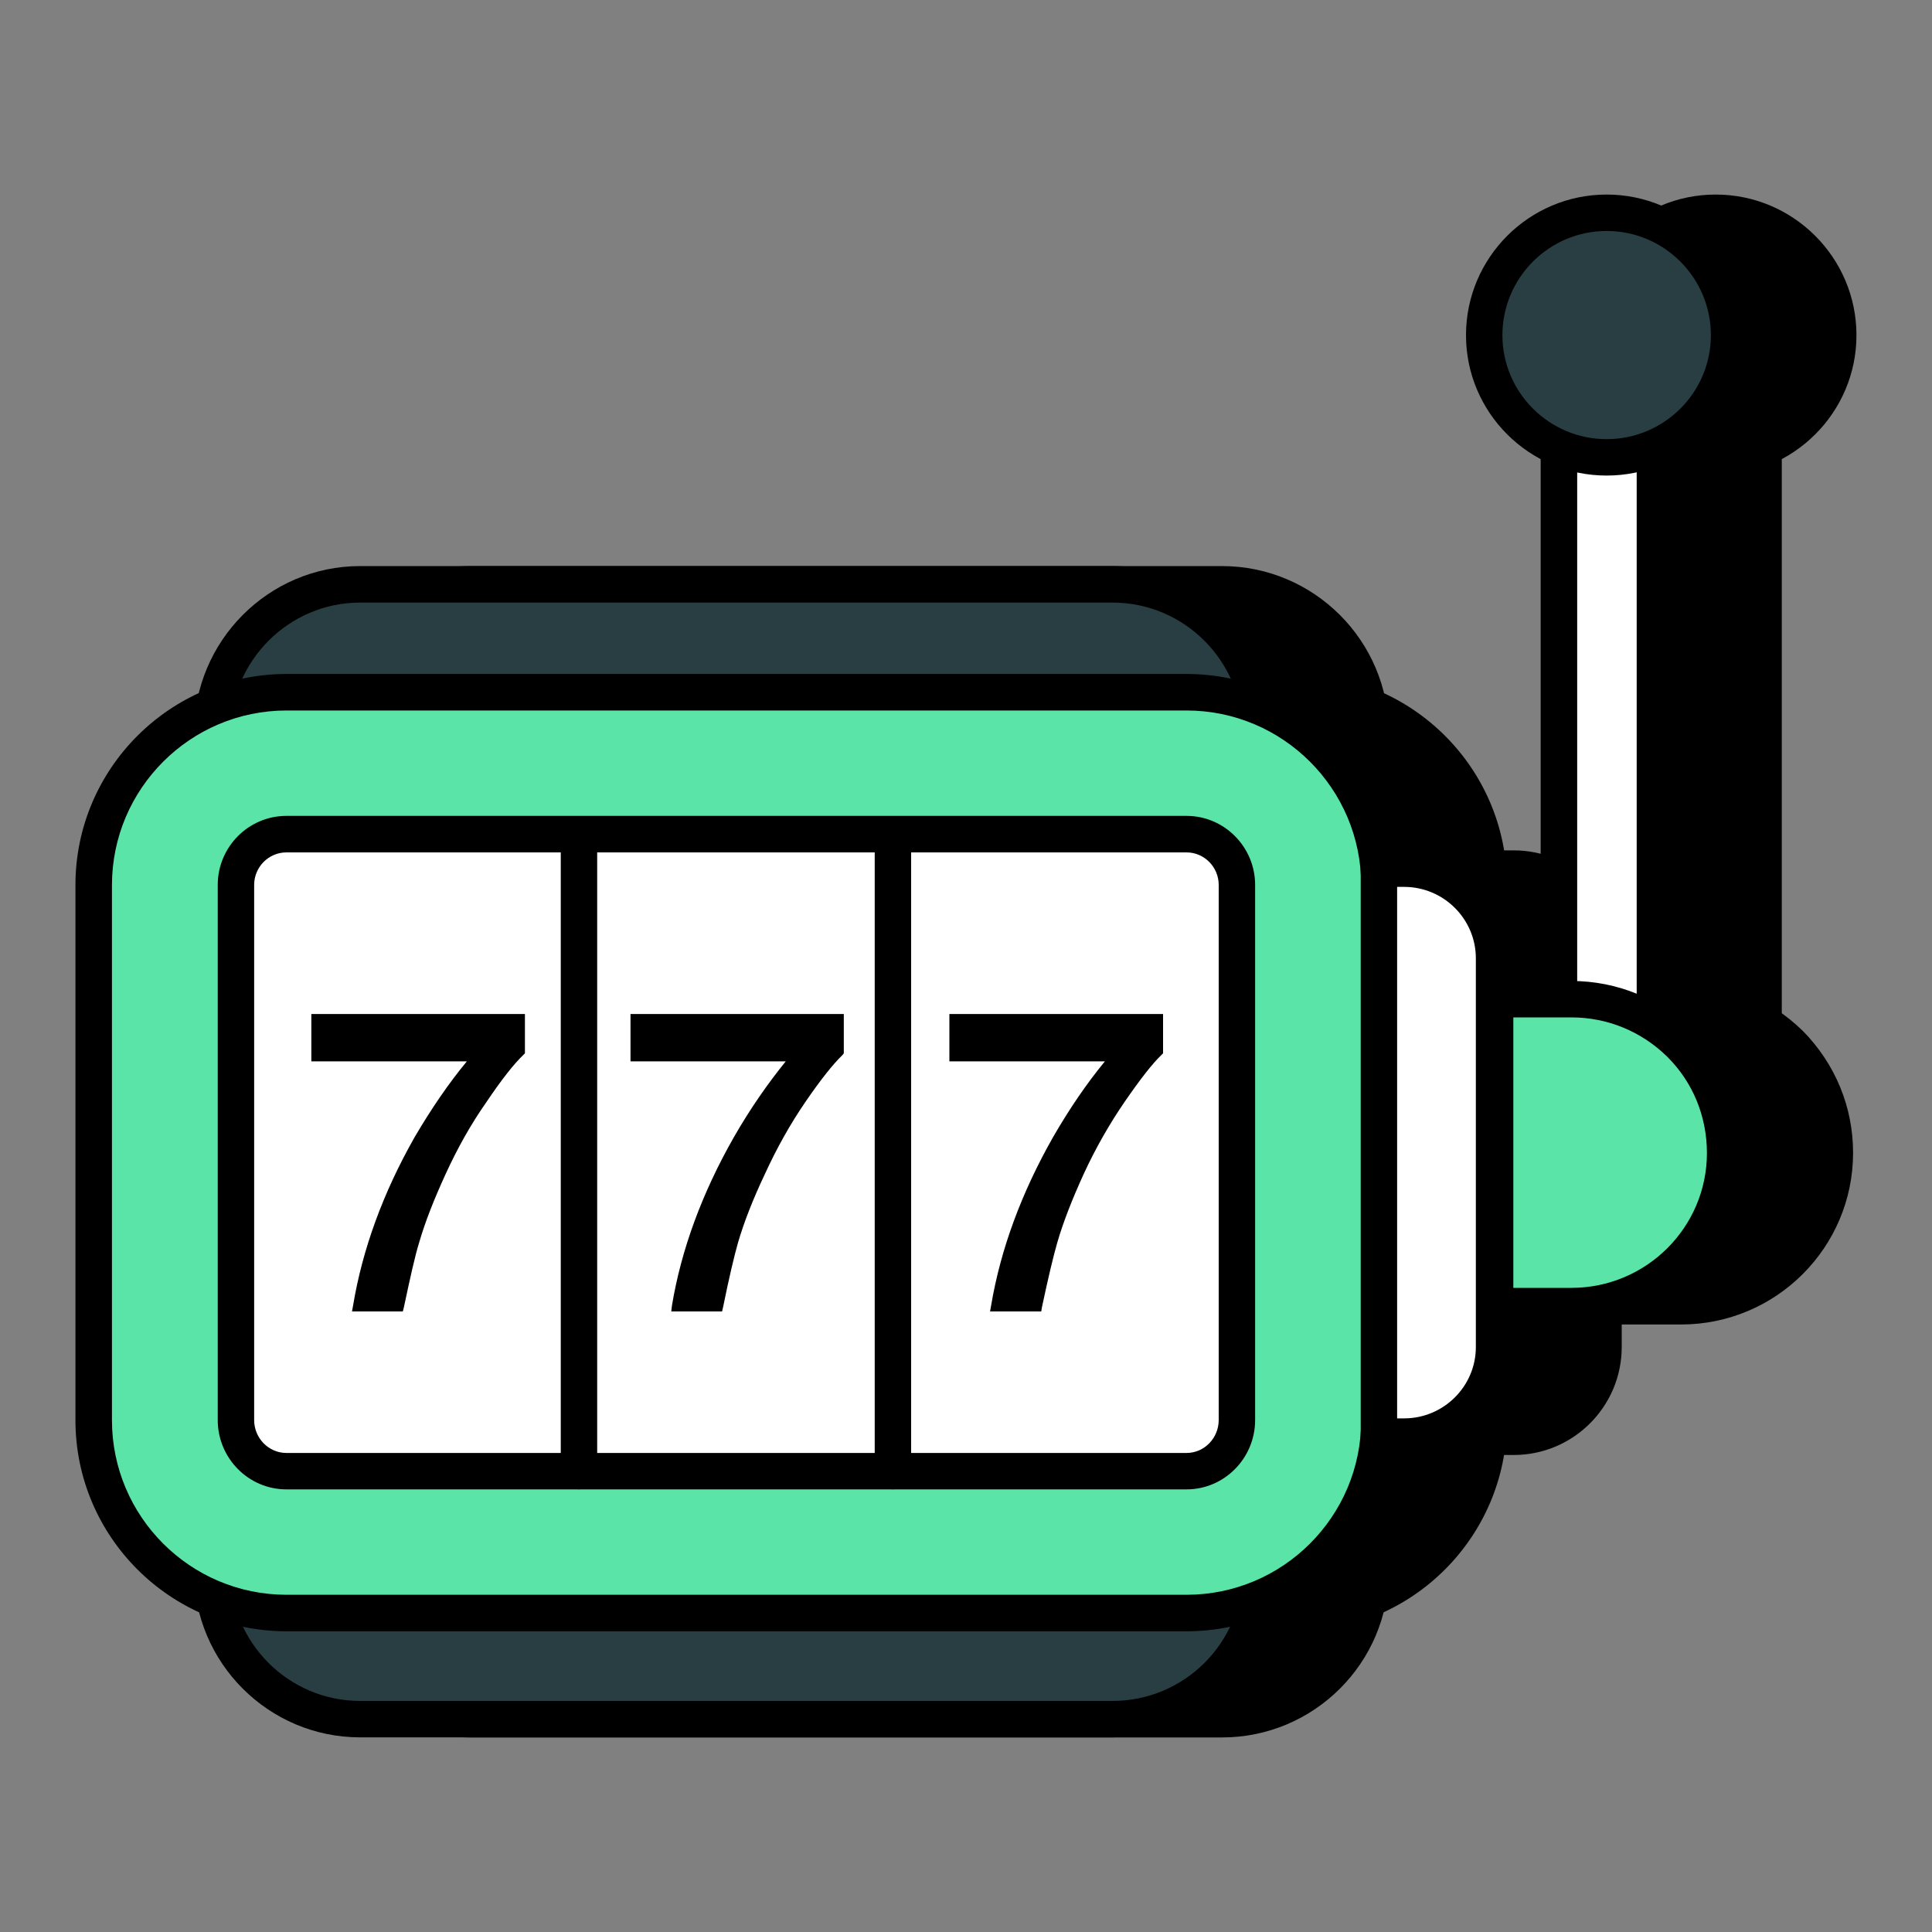 <svg width="20" height="20" viewBox="0 0 20 20" fill="none" xmlns="http://www.w3.org/2000/svg">
<rect x="0" y="0" width="20" height="20" fill="#808080" stroke="none"/>
<path d="M14.187 7.587V16.263C14.187 17.11 13.499 17.798 12.649 17.798H4.862C4.016 17.798 3.328 17.11 3.328 16.263V7.587C3.328 6.737 4.016 6.049 4.862 6.049H12.649C13.499 6.049 14.187 6.737 14.187 7.587Z" fill="black"/>
<path d="M12.65 17.986H4.864C3.914 17.986 3.141 17.213 3.141 16.263V7.587C3.141 6.635 3.914 5.86 4.864 5.86H12.65C13.603 5.86 14.377 6.635 14.377 7.587V16.263C14.377 17.213 13.603 17.986 12.65 17.986ZM4.864 6.237C4.122 6.237 3.518 6.843 3.518 7.587V16.263C3.518 17.005 4.122 17.609 4.864 17.609H12.65C13.394 17.609 14 17.005 14 16.263V7.587C14 6.843 13.394 6.237 12.65 6.237H4.864Z" fill="black"/>
<path d="M18.255 3.317V11.329C18.255 11.608 18.033 11.826 17.759 11.826C17.484 11.826 17.262 11.608 17.262 11.329V3.317C17.262 3.043 17.484 2.821 17.759 2.821C18.033 2.821 18.255 3.043 18.255 3.317Z" fill="black"/>
<path d="M17.76 12.015C17.382 12.015 17.074 11.707 17.074 11.329V3.317C17.074 2.939 17.382 2.632 17.76 2.632C18.138 2.632 18.445 2.939 18.445 3.317V11.329C18.445 11.707 18.138 12.015 17.76 12.015ZM17.76 3.009C17.59 3.009 17.452 3.147 17.452 3.317V11.329C17.452 11.502 17.587 11.638 17.76 11.638C17.933 11.638 18.068 11.502 18.068 11.329V3.317C18.068 3.147 17.93 3.009 17.76 3.009Z" fill="black"/>
<path d="M15.41 9.161V14.7C15.41 15.806 14.517 16.699 13.415 16.699H4.097C2.991 16.699 2.102 15.806 2.102 14.7V9.161C2.102 8.059 2.991 7.165 4.097 7.165H13.415C14.517 7.165 15.41 8.059 15.41 9.161Z" fill="black"/>
<path d="M13.416 16.888H4.098C2.894 16.888 1.914 15.906 1.914 14.7V9.161C1.914 7.957 2.894 6.977 4.098 6.977H13.416C14.62 6.977 15.6 7.957 15.6 9.161V14.7C15.6 15.906 14.62 16.888 13.416 16.888ZM4.098 7.354C3.102 7.354 2.291 8.164 2.291 9.161V14.7C2.291 15.698 3.102 16.511 4.098 16.511H13.416C14.412 16.511 15.222 15.698 15.222 14.7V9.161C15.222 8.164 14.412 7.354 13.416 7.354H4.098Z" fill="black"/>
<path d="M16.598 9.921V13.944C16.598 14.455 16.181 14.873 15.669 14.873H15.406V8.991H15.669C16.181 8.991 16.598 9.409 16.598 9.921Z" fill="black"/>
<path d="M15.67 15.062H15.407C15.303 15.062 15.219 14.977 15.219 14.873V8.991C15.219 8.887 15.303 8.803 15.407 8.803H15.67C16.287 8.803 16.788 9.304 16.788 9.921V13.944C16.788 14.56 16.287 15.062 15.67 15.062ZM15.596 14.684H15.67C16.079 14.684 16.411 14.352 16.411 13.944V9.921C16.411 9.512 16.079 9.18 15.67 9.18H15.596V14.684Z" fill="black"/>
<path d="M18.994 11.934C18.994 12.809 18.281 13.522 17.402 13.522H16.609V10.342H17.402C17.841 10.342 18.237 10.522 18.529 10.807C18.814 11.095 18.994 11.491 18.994 11.934Z" fill="black"/>
<path d="M17.403 13.711H16.611C16.506 13.711 16.422 13.627 16.422 13.522V10.342C16.422 10.238 16.506 10.153 16.611 10.153H17.403C17.872 10.153 18.319 10.337 18.662 10.671C18.999 11.013 19.183 11.46 19.183 11.934C19.183 12.914 18.385 13.711 17.403 13.711ZM16.799 13.334H17.403C18.177 13.334 18.806 12.706 18.806 11.934C18.806 11.56 18.661 11.207 18.396 10.939C18.127 10.677 17.773 10.531 17.403 10.531H16.799V13.334Z" fill="black"/>
<path d="M19.028 3.47C19.028 4.169 18.459 4.734 17.76 4.734C17.061 4.734 16.492 4.169 16.492 3.47C16.492 2.768 17.061 2.202 17.76 2.202C18.459 2.202 19.028 2.768 19.028 3.47Z" fill="black"/>
<path d="M17.761 4.923C16.958 4.923 16.305 4.271 16.305 3.47C16.305 2.667 16.958 2.014 17.761 2.014C18.564 2.014 19.218 2.667 19.218 3.47C19.218 4.271 18.564 4.923 17.761 4.923ZM17.761 2.391C17.166 2.391 16.682 2.875 16.682 3.47C16.682 4.063 17.166 4.546 17.761 4.546C18.356 4.546 18.84 4.063 18.84 3.47C18.84 2.875 18.356 2.391 17.761 2.391Z" fill="black"/>
<path d="M13.052 7.589V16.264C13.052 17.109 12.365 17.796 11.516 17.796H3.727C2.882 17.796 2.195 17.109 2.195 16.264V7.589C2.195 6.736 2.882 6.049 3.727 6.049H11.516C12.365 6.049 13.052 6.736 13.052 7.589Z" fill="#283E42"/>
<path d="M11.517 17.985H3.728C2.78 17.985 2.008 17.213 2.008 16.264V7.588C2.008 6.635 2.78 5.86 3.728 5.86H11.517C12.468 5.86 13.242 6.635 13.242 7.588V16.264C13.242 17.213 12.468 17.985 11.517 17.985ZM3.728 6.238C2.988 6.238 2.385 6.844 2.385 7.588V16.264C2.385 17.005 2.988 17.608 3.728 17.608H11.517C12.26 17.608 12.864 17.005 12.864 16.264V7.588C12.864 6.844 12.26 6.238 11.517 6.238H3.728Z" fill="black"/>
<path d="M17.13 3.317V11.329C17.13 11.608 16.908 11.826 16.634 11.826C16.359 11.826 16.137 11.608 16.137 11.329V3.317C16.137 3.043 16.359 2.821 16.634 2.821C16.908 2.821 17.13 3.043 17.13 3.317Z" fill="white"/>
<path d="M16.635 12.015C16.257 12.015 15.949 11.707 15.949 11.329V3.317C15.949 2.939 16.257 2.632 16.635 2.632C17.013 2.632 17.32 2.939 17.32 3.317V11.329C17.32 11.707 17.013 12.015 16.635 12.015ZM16.635 3.009C16.465 3.009 16.327 3.147 16.327 3.317V11.329C16.327 11.502 16.462 11.638 16.635 11.638C16.808 11.638 16.943 11.502 16.943 11.329V3.317C16.943 3.147 16.805 3.009 16.635 3.009Z" fill="black"/>
<path d="M14.278 9.162V14.702C14.278 15.807 13.384 16.698 12.282 16.698H2.965C1.859 16.698 0.969 15.807 0.969 14.702V9.162C0.969 8.06 1.859 7.166 2.965 7.166H12.282C13.384 7.166 14.278 8.06 14.278 9.162Z" fill="#5AE4A7"/>
<path d="M12.283 16.887H2.966C1.761 16.887 0.781 15.906 0.781 14.702V9.162C0.781 7.958 1.761 6.977 2.966 6.977H12.283C13.488 6.977 14.468 7.958 14.468 9.162V14.702C14.468 15.906 13.488 16.887 12.283 16.887ZM2.966 7.355C1.97 7.355 1.159 8.166 1.159 9.162V14.702C1.159 15.699 1.97 16.509 2.966 16.509H12.283C13.28 16.509 14.091 15.699 14.091 14.702V9.162C14.091 8.166 13.28 7.355 12.283 7.355H2.966Z" fill="black"/>
<path d="M12.803 9.161V14.7C12.803 14.992 12.569 15.23 12.281 15.23H2.964C2.676 15.23 2.441 14.992 2.441 14.7V9.161C2.441 8.873 2.676 8.635 2.964 8.635H12.281C12.569 8.635 12.803 8.873 12.803 9.161Z" fill="white"/>
<path d="M12.283 15.418H2.965C2.573 15.418 2.254 15.096 2.254 14.7V9.161C2.254 8.767 2.573 8.446 2.965 8.446H12.283C12.674 8.446 12.993 8.767 12.993 9.161V14.7C12.993 15.096 12.674 15.418 12.283 15.418ZM2.965 8.824C2.781 8.824 2.631 8.975 2.631 9.161V14.7C2.631 14.888 2.781 15.041 2.965 15.041H12.283C12.466 15.041 12.616 14.888 12.616 14.7V9.161C12.616 8.975 12.466 8.824 12.283 8.824H2.965Z" fill="black"/>
<path d="M15.466 9.921V13.943C15.466 14.457 15.047 14.872 14.534 14.872H14.273V8.992H14.534C15.047 8.992 15.466 9.407 15.466 9.921Z" fill="white"/>
<path d="M14.535 15.06H14.275C14.17 15.06 14.086 14.976 14.086 14.872V8.992C14.086 8.888 14.17 8.804 14.275 8.804H14.535C15.153 8.804 15.656 9.305 15.656 9.921V13.944C15.656 14.559 15.153 15.06 14.535 15.06ZM14.463 14.683H14.535C14.945 14.683 15.278 14.351 15.278 13.944V9.921C15.278 9.513 14.945 9.181 14.535 9.181H14.463V14.683Z" fill="black"/>
<path d="M17.858 11.936C17.858 12.807 17.145 13.521 16.265 13.521H15.477V10.343H16.265C16.707 10.343 17.103 10.521 17.394 10.807C17.68 11.094 17.858 11.491 17.858 11.936Z" fill="#5AE4A7"/>
<path d="M16.267 13.709H15.478C15.373 13.709 15.289 13.625 15.289 13.521V10.343C15.289 10.239 15.373 10.155 15.478 10.155H16.267C16.741 10.155 17.189 10.339 17.527 10.673C17.863 11.009 18.048 11.457 18.048 11.936C18.048 12.914 17.249 13.709 16.267 13.709ZM15.666 13.332H16.267C17.041 13.332 17.67 12.706 17.67 11.936C17.67 11.558 17.525 11.204 17.261 10.941C16.994 10.678 16.641 10.532 16.267 10.532H15.666V13.332Z" fill="black"/>
<path d="M17.899 3.47C17.899 4.169 17.33 4.734 16.631 4.734C15.932 4.734 15.363 4.169 15.363 3.47C15.363 2.768 15.932 2.202 16.631 2.202C17.33 2.202 17.899 2.768 17.899 3.47Z" fill="#283E42"/>
<path d="M16.632 4.923C15.829 4.923 15.176 4.271 15.176 3.47C15.176 2.667 15.829 2.014 16.632 2.014C17.435 2.014 18.089 2.667 18.089 3.47C18.089 4.271 17.435 4.923 16.632 4.923ZM16.632 2.391C16.037 2.391 15.553 2.875 15.553 3.47C15.553 4.063 16.037 4.546 16.632 4.546C17.227 4.546 17.711 4.063 17.711 3.47C17.711 2.875 17.227 2.391 16.632 2.391Z" fill="black"/>
<path d="M5.993 15.417C5.889 15.417 5.805 15.332 5.805 15.228V8.636C5.805 8.532 5.889 8.448 5.993 8.448C6.098 8.448 6.182 8.532 6.182 8.636V15.228C6.182 15.332 6.098 15.417 5.993 15.417Z" fill="black"/>
<path d="M9.243 15.417C9.139 15.417 9.055 15.332 9.055 15.228V8.636C9.055 8.532 9.139 8.448 9.243 8.448C9.348 8.448 9.432 8.532 9.432 8.636V15.228C9.432 15.332 9.348 15.417 9.243 15.417Z" fill="black"/>
<path d="M6.527 10.497H8.735V10.904L8.721 10.922C8.627 11.012 8.497 11.174 8.339 11.405C8.181 11.635 8.04 11.887 7.918 12.154C7.795 12.413 7.702 12.651 7.64 12.863C7.601 13 7.547 13.227 7.485 13.533L7.475 13.576H6.949L6.956 13.515C7.053 12.932 7.269 12.348 7.597 11.772C7.766 11.477 7.95 11.214 8.134 10.987H6.527V10.497Z" fill="black"/>
<path d="M3.223 10.497H5.434V10.904L5.416 10.922C5.322 11.012 5.193 11.174 5.038 11.405C4.876 11.635 4.735 11.887 4.613 12.154C4.494 12.413 4.4 12.651 4.339 12.863C4.296 13 4.246 13.227 4.181 13.533L4.17 13.576H3.644L3.655 13.515C3.752 12.932 3.965 12.348 4.292 11.772C4.465 11.477 4.645 11.214 4.833 10.987H3.223V10.497Z" fill="black"/>
<path d="M12.04 10.497V10.904L12.022 10.922C11.928 11.012 11.802 11.174 11.643 11.405C11.485 11.635 11.341 11.887 11.218 12.154C11.1 12.413 11.006 12.651 10.945 12.863C10.905 13 10.851 13.227 10.786 13.533L10.779 13.576H10.249L10.26 13.515C10.358 12.932 10.574 12.348 10.901 11.772C11.071 11.477 11.251 11.214 11.438 10.987H9.828V10.497H12.04Z" fill="black"/>
</svg>
